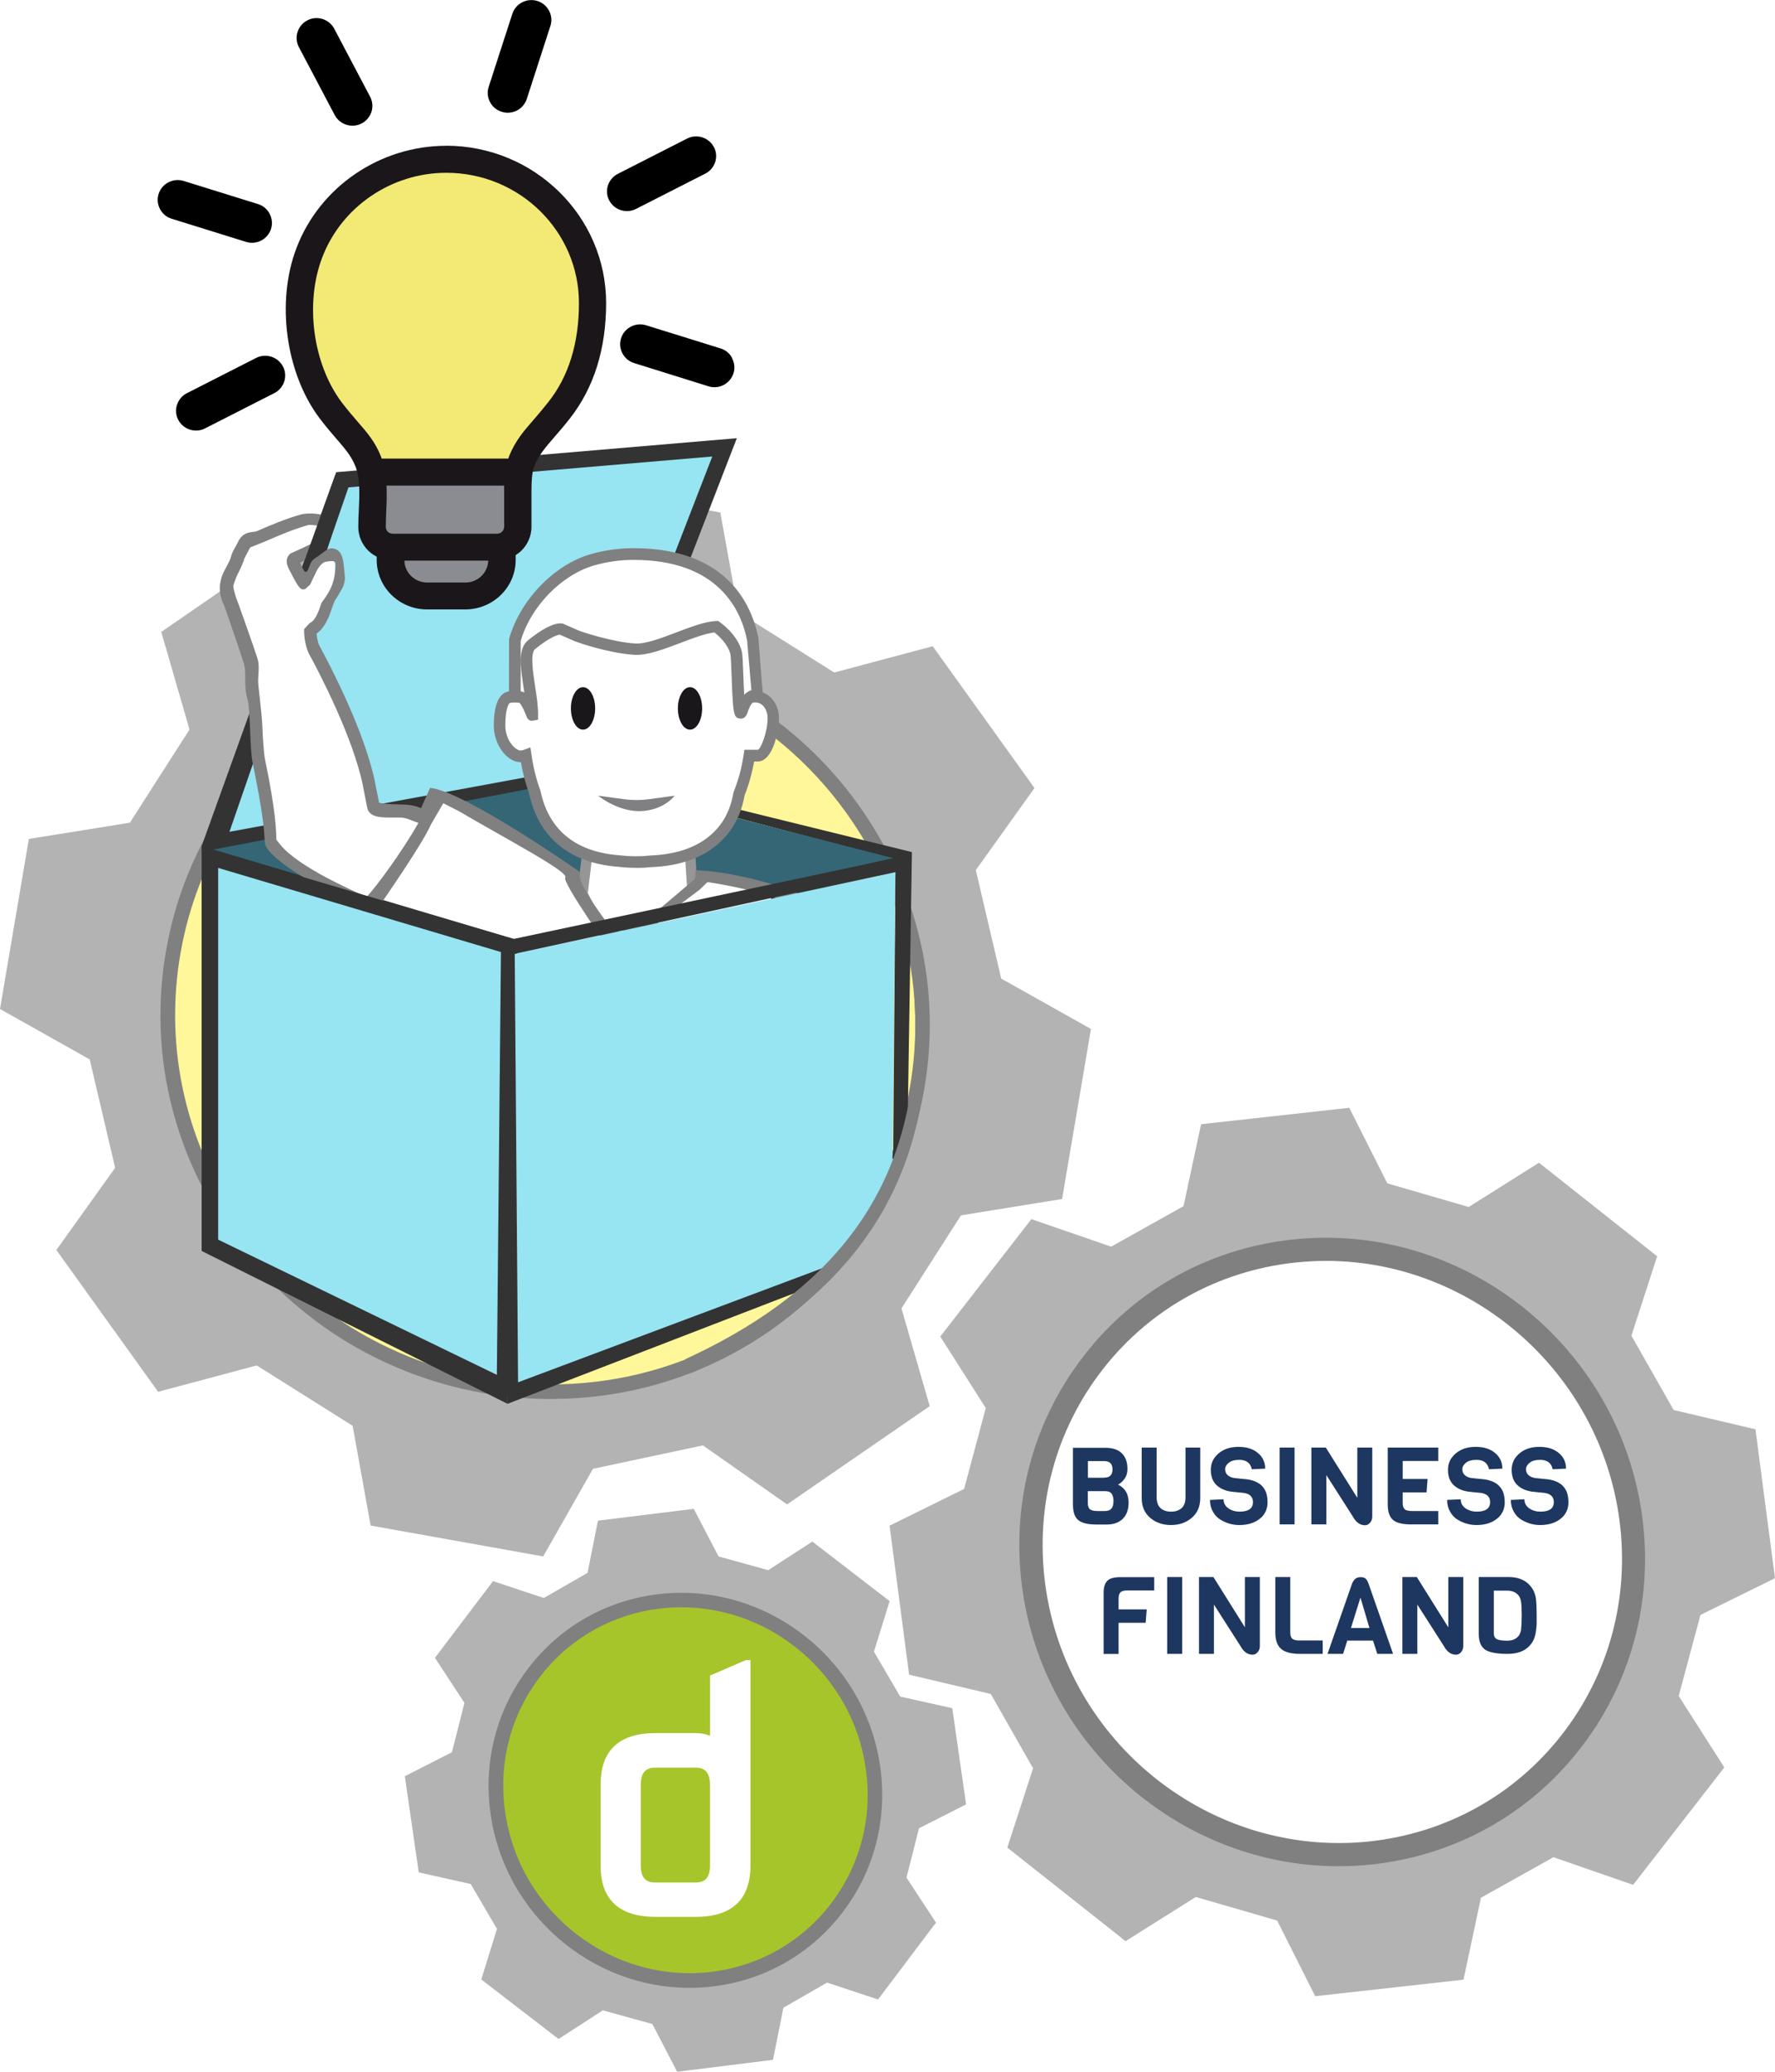 <svg width="144" height="168" fill="none" xmlns="http://www.w3.org/2000/svg">
  <g clip-path="url(#clip0_116_686)">
    <path d="m74.558 148.252 3.818-1.935-1.12-7.799-4.225-.942-2.13-3.641 1.273-4.099-6.27-4.829-3.58 2.317-4.03-1.112-2.011-3.861-7.771.959-.848 4.235-3.546 2.036-4.123-1.366-4.709 6.221 2.393 3.649-1.018 4.006-3.818 1.943 1.128 7.799 4.217.942 2.13 3.641-1.273 4.099 6.27 4.829 3.589-2.326 4.021 1.112 2.011 3.87 7.771-.967.848-4.227 3.546-2.036 4.132 1.366 4.7-6.229-2.393-3.65 1.018-4.005Z" fill="#B3B3B3"/>
    <path d="M70.817 143.287c1.222 8.453-4.607 16.15-13.006 17.194-8.399 1.044-16.196-4.973-17.418-13.426-1.222-8.453 4.607-16.15 13.006-17.194 8.399-1.044 16.196 4.973 17.418 13.426Z" fill="#A6C52B"/>
    <path d="M55.927 161.194c-7.933 0-14.949-5.949-16.12-14.046-.619-4.277.467-8.495 3.054-11.872 2.554-3.344 6.27-5.474 10.461-5.992 8.713-1.078 16.815 5.169 18.079 13.927.619 4.277-.467 8.495-3.054 11.872-2.554 3.344-6.27 5.474-10.461 5.992-.653.085-1.315.119-1.96.119Zm-.636-30.857c-.602 0-1.205.034-1.816.11-3.877.484-7.313 2.444-9.672 5.533-2.393 3.132-3.394 7.036-2.817 10.99 1.171 8.13 8.705 13.918 16.756 12.925 3.877-.483 7.313-2.444 9.672-5.533 2.393-3.131 3.394-7.035 2.817-10.99-1.086-7.511-7.593-13.035-14.94-13.035Z" fill="#808080"/>
    <path d="M57.599 135.879v4.879c-.314-.144-.713-.22-1.188-.22h-3.232c-2.953 0-4.454 1.408-4.454 4.167v6.577c0 2.758 1.502 4.158 4.454 4.158h3.249c2.952 0 4.454-1.4 4.454-4.158v-16.668h-.365l-2.91 1.256-.008.009Zm-5.617 8.834c0-1.231.679-1.375 1.188-1.375h3.249c.5 0 1.179.144 1.179 1.375v6.577c0 1.222-.679 1.366-1.179 1.366h-3.249c-.509 0-1.188-.144-1.188-1.366v-6.577Z" fill="white"/>
    <path d="M49.734 154.303h-.009v.017l.025-.009h-.017v-.008Z" fill="#433531"/>
    <path d="m137.951 130.956 6.049-2.979-1.586-12.076-6.635-1.561-3.428-6.026 2.088-6.441-9.587-7.587-5.702 3.59-6.6-1.918-3.089-6.127-12.021 1.332-1.425 6.645-5.871 3.284-6.473-2.232-7.39 9.522 3.691 5.796-1.756 6.56-6.049 2.979 1.587 12.085 6.626 1.562 3.428 6.025-2.087 6.433 9.595 7.587 5.693-3.582 6.6 1.91 3.089 6.136 12.03-1.341 1.417-6.645 5.879-3.284 6.465 2.24 7.398-9.522-3.699-5.796 1.765-6.569Z" fill="#B3B3B3"/>
    <path d="M132.309 123.157c1.765 13.477-7.644 25.595-21.032 27.089-13.379 1.485-25.664-8.232-27.428-21.7-1.765-13.477 7.644-25.596 21.032-27.089 13.38-1.485 25.665 8.232 27.429 21.7Z" fill="white"/>
    <path d="M108.588 151.332c-12.752 0-23.968-9.657-25.673-22.667-.891-6.806.916-13.494 5.09-18.823 4.123-5.271 10.079-8.572 16.765-9.319 13.854-1.544 26.64 8.563 28.464 22.515.891 6.815-.916 13.494-5.09 18.823-4.124 5.271-10.08 8.572-16.765 9.319-.933.101-1.875.152-2.8.152h.009Zm-1.01-49.086c-.857 0-1.722.051-2.587.144-6.177.688-11.683 3.743-15.492 8.606-3.86 4.93-5.532 11.117-4.709 17.423 1.697 12.95 13.524 22.302 26.394 20.894 6.176-.688 11.682-3.743 15.492-8.606 3.86-4.93 5.531-11.117 4.708-17.423-1.586-12.068-11.988-21.038-23.806-21.038Z" fill="#808080"/>
    <path d="m81.226 79.358-2.062-8.801 4.76-6.654-8.255-11.499-7.992 2.13-7.78-4.888-1.459-8.088-13.999-2.503-4.038 7.103-8.925 1.901-6.821-4.786-11.572 7.969 2.291 7.918-4.836 7.553-8.196 1.315L0 81.819l7.279 4.09 2.062 8.792-4.768 6.662 8.255 11.499 8.001-2.139 7.78 4.897 1.459 8.088 13.999 2.503 4.038-7.103 8.917-1.901 6.83 4.786 11.572-7.969-2.291-7.926 4.827-7.545 8.204-1.324 2.342-13.791-7.279-4.082Z" fill="#B3B3B3"/>
    <path d="M69.137 65.576c9.825 13.689 6.643 32.47-7.118 41.932-13.753 9.471-32.876 6.051-42.7-7.638-9.825-13.689-6.643-32.469 7.118-41.932 13.761-9.463 32.876-6.051 42.7 7.638Z" fill="#FFF799"/>
    <path d="M44.737 113.448c-9.901 0-19.717-4.625-25.902-13.23-4.878-6.798-6.779-15.013-5.362-23.134 1.4-8.02 5.88-14.996 12.624-19.638 13.999-9.641 33.521-6.144 43.515 7.782 4.878 6.789 6.779 15.004 5.362 23.126-1.4 8.02-5.879 14.995-12.624 19.638-5.345 3.683-11.496 5.448-17.621 5.448l.009.008ZM43.727 53.185c-5.888 0-11.81 1.697-16.951 5.236-6.482 4.464-10.783 11.16-12.132 18.866-1.357 7.808.475 15.7 5.158 22.235 9.621 13.409 28.413 16.769 41.886 7.502 6.482-4.464 10.792-11.16 12.132-18.866 1.357-7.808-.475-15.7-5.158-22.235-5.947-8.291-15.399-12.738-24.935-12.738Z" fill="#808080"/>
    <path d="m59.957 65.635-.144.696 12.183 3.199-31.043 6.764.212 37.545L67.355 103.74l.577-.764c2.002-2.979 4.641-7.57 5.642-10.456l.042-.433.365-22.99-14.033-3.454.008-.009ZM72.454 93.242l-.051.73c-.95 2.707-2.079 5.584-3.903 8.35l-25.953 6.484-.237-31.459 30.339-6.611-.187 22.506h-.008Z" fill="#333333"/>
    <path d="m72.463 69.59-24.918-6.399v12l24.918-5.601Z" fill="#346675"/>
    <path d="m17.613 68.3 10.164-29.398 31.009-2.631-10.206 26.334-30.967 5.694Z" fill="#97E4F2"/>
    <path d="m16.357 68.614 10.919-30.323 32.502-2.758-10.715 27.658-.365.068-31.357 5.745-.984-.382v-.009ZM28.269 39.522l-9.655 27.929 29.482-5.423 9.689-25.01-29.508 2.503h-.009Z" fill="#333333"/>
    <path d="M47.299 63.123v12.357l-5.599 1.375-24.672-7.91L47.299 63.123Z" fill="#346675"/>
    <path d="m56.165 71.975-5.362 7.511-3.546-6.993.407-3.386h8.314l.187 2.869Z" fill="white"/>
    <path d="m50.743 80.3-3.928-7.731.467-3.887h9.086l.229 3.42-5.862 8.198h.009Zm-3.054-7.884 3.173 6.255 4.87-6.815-.153-2.325h-7.542l-.348 2.885Z" fill="#969696"/>
    <path d="M23.688 69.395c3.724 3.513 15.526 9.132 21.1 9.132 5.574 0 27.675-6.127 12.607-7.001 0 0-6.889 4.133-8.238 4.082-3.003-7.859-13.642-10.701-13.642-10.701l-1.12 1.757c-6.075-2.139-8.204-3.064-10.707 2.733Z" fill="white"/>
    <path d="m33.724 66.501 1.171-2.614c2.893.314 12.166 6.832 12.166 6.832-.526.849 3.343 5.61 3.343 5.61l5.871-4.965c.187-.042.153-.798.153-.798 3.741.144 8.654 1.723 10.088 2.784l.399.288-.348.348c-4.021 4.09-32.604 7.74-38.39 7.74-5.489 0 3.182-9.81 5.633-14.478m3.368-1.494-1.671-.849c-1.629 3.98-12.107 14.368-7.517 14.368s33.283-.085 36.965-3.157c.594-.492 1.527-.823 2.062-1.341-2.596-1.782-6.066-2.69-9.621-3.25l-.594.586-7.05 5.313s-4.183-5.89-3.894-6.263c.339-.45-4.819-3.14-8.671-5.406h-.009Z" fill="#808080"/>
    <path d="m49.886 75.047-1.273 4.659s1.875.195 3.08.195c1.205 0 2.8-.246 2.8-.246l-1.476-4.583-3.131-.025Z" fill="white"/>
    <path d="M51.693 80.334c-1.222 0-3.046-.187-3.122-.195l-.509-.051 1.493-5.465 3.784.025 1.722 5.364-.501.076c-.068.009-1.637.246-2.868.246Zm-2.52-1.001c.636.059 1.731.144 2.52.144.789 0 1.671-.102 2.223-.17l-1.222-3.802-2.469-.017-1.052 3.844Z" fill="#808080"/>
    <path d="M61.45 56.52c-.492-6.153-4.717-10.965-9.85-10.965-5.133 0-9.366 4.829-9.85 10.999-.093-.025-.195-.042-.297-.042-.772 0-.916 1.383-.916 2.334 0 1.341.933 2.486 1.714 2.486.144 0 .28-.025.407-.076.161 1.086.407 2.079.738 2.962.187.951.628 2.274 1.663 3.386 1.213 1.315 2.97 2.054 5.226 2.215.424.051.874.076 1.323.076.39 0 .764-.017 1.128-.059 2.486-.085 4.403-.832 5.701-2.24.984-1.061 1.374-2.308 1.527-3.242.373-.916.653-1.952.832-3.089h.687c.772 0 1.256-2.079 1.256-3.038 0-.959-.568-1.646-1.29-1.714v.008Z" fill="white"/>
    <path d="M51.6 70.209c-.467 0-.925-.025-1.366-.076-2.325-.161-4.149-.942-5.413-2.308-1.077-1.163-1.536-2.546-1.731-3.505-.305-.815-.534-1.714-.696-2.673h-.153c-1.018 0-2.019-1.383-2.019-2.792 0-2.181.662-2.639 1.222-2.639h.017c.619-6.271 4.929-10.956 10.13-10.956 5.201 0 9.536 4.718 10.13 11.015.763.212 1.306 1.01 1.306 1.969 0 .704-.39 3.335-1.561 3.335h-.424c-.17 1.027-.441 1.994-.797 2.869-.153.925-.56 2.249-1.595 3.369-1.349 1.46-3.343 2.249-5.913 2.334-.39.042-.772.059-1.154.059h.017Zm-8.696-9.352.051.373c.153 1.052.399 2.028.721 2.902l.017.042c.178.891.594 2.173 1.587 3.242 1.154 1.248 2.851 1.96 5.022 2.113.772.093 1.578.102 2.401.017h.017c2.401-.085 4.25-.806 5.489-2.139.95-1.027 1.315-2.249 1.451-3.089l.017-.068c.373-.908.645-1.926.806-3.021l.042-.255h.95c.39 0 .95-1.612.95-2.733 0-.738-.441-1.366-1.01-1.417l-.255-.025-.017-.246c-.492-6.093-4.59-10.685-9.545-10.685-4.955 0-9.069 4.608-9.545 10.719l-.076.195h-.297c-.076-.025-.153.043-.221.043-.373 0-.611.798-.611 2.037 0 1.239.848 2.19 1.408 2.19.102 0 .204-.017.297-.051l.356-.136-.009-.009Z" fill="#808083"/>
    <path d="M51.6 70.371c-.475 0-.942-.025-1.383-.076-2.367-.17-4.225-.959-5.515-2.359-1.103-1.197-1.569-2.605-1.773-3.59-.28-.764-.509-1.621-.67-2.538h-.017c-1.12 0-2.18-1.434-2.18-2.953 0-2.156.653-2.724 1.256-2.792.679-6.263 5.073-10.965 10.274-10.965 5.201 0 9.646 4.744 10.291 11.058.781.28 1.315 1.12 1.315 2.096 0 .772-.416 3.497-1.731 3.497h-.288c-.178.993-.441 1.918-.781 2.767-.144.908-.56 2.266-1.629 3.42-1.383 1.494-3.411 2.3-6.024 2.385-.382.043-.772.059-1.162.059l.017-.009Zm-9.061-8.919.025.153c.161.951.39 1.842.687 2.648.195.959.645 2.317 1.697 3.454 1.239 1.332 3.02 2.096 5.303 2.257.789.093 1.629.11 2.486.017 2.537-.085 4.48-.857 5.803-2.283 1.01-1.095 1.4-2.385 1.553-3.284.356-.9.619-1.85.797-2.869l.025-.136h.568c.976 0 1.4-2.402 1.4-3.166 0-.866-.492-1.612-1.188-1.808l-.11-.034v-.11c-.602-6.195-4.887-10.863-9.977-10.863-5.09 0-9.358 4.642-9.96 10.812l-.017.17-.17-.025c-.874 0-1.06 1.341-1.06 2.47 0 1.298.933 2.622 1.849 2.622h.136l.153-.017v-.008Zm9.044 8.317c-.441 0-.874-.025-1.298-.076-2.214-.153-3.937-.883-5.124-2.164-1.018-1.103-1.451-2.419-1.629-3.327v-.034c-.331-.874-.577-1.859-.738-2.928l-.025-.17-.161.059c-.119.042-.237.068-.356.068-.636 0-1.569-.993-1.569-2.359 0-.662.076-2.207.78-2.207 0 0 .025 0 .034-.017.051-.017.127-.051.229-.025h.144l.025-.068c.492-6.187 4.666-10.846 9.714-10.846 5.048 0 9.214 4.659 9.714 10.837v.11l.127.009c.653.068 1.162.764 1.162 1.587 0 1.095-.543 2.902-1.12 2.902h-.806l-.017.11c-.17 1.103-.441 2.139-.823 3.064v.042c-.153.849-.526 2.105-1.502 3.157-1.273 1.375-3.156 2.113-5.608 2.189-.382.043-.772.059-1.145.059l-.009.025Zm-8.552-9.14.085.569c.153 1.044.39 2.011.713 2.868l.017.059c.178.883.585 2.13 1.553 3.174 1.128 1.222 2.783 1.909 4.912 2.062.789.093 1.587.102 2.376.017 2.384-.085 4.2-.781 5.404-2.088.925-.993 1.273-2.181 1.408-3.004l.025-.085c.373-.916.645-1.918.806-3.004l.059-.399h1.095c.229-.042.789-1.417.789-2.571 0-.653-.382-1.205-.865-1.256l-.39-.043-.034-.39c-.484-6.008-4.513-10.532-9.383-10.532-4.87 0-8.908 4.54-9.383 10.566v.051l-.136.297H41.597c-.042.017-.093.034-.153.034-.187 0-.45.577-.45 1.875 0 1.188.806 2.028 1.239 2.028.076 0 .161-.017.238-.042l.543-.204.017.017Z" fill="#808080"/>
    <path d="M41.767 56.478s.492-.076.755.221c.416.467.662 1.383.67 1.282.042-1.782-1.027-4.914-.068-5.694 1.756-1.426 2.393-1.282 2.393-1.282l1.324.577s2.511.908 4.658 1.061c1.714.119 4.793-1.723 6.609-1.825 0 0 1.323.883 1.629 2.156.136.569.11 5.813.475 4.693.543-1.672 1.273-1.214 1.273-1.214l-.39-4.574c-.636-3.284-3.046-6.95-9.663-6.95-1.264 0-2.367.187-3.317.458-2.986.849-5.54 3.743-6.321 6.518v4.583l-.025-.008Z" fill="white"/>
    <path d="M43.167 58.15c-.11 0-.153-.102-.212-.255-.102-.255-.297-.781-.568-1.086-.195-.221-.602-.161-.602-.161l-.195.025v-4.82c.865-3.03 3.572-5.813 6.448-6.628 1.086-.305 2.214-.467 3.368-.467 7.364 0 9.316 4.438 9.825 7.086l.424 4.922-.28-.178s-.127-.068-.288 0c-.195.076-.475.331-.738 1.129-.025.076-.093.306-.28.272-.246-.034-.305-.314-.416-3.183-.025-.789-.059-1.612-.102-1.799-.255-1.061-1.281-1.859-1.51-2.02-.806.068-1.909.484-2.97.883-1.298.492-2.647 1.001-3.597.933-2.147-.144-4.675-1.061-4.7-1.069l-1.341-.577s-.619-.051-2.223 1.256c-.543.441-.314 1.969-.102 3.31.119.798.246 1.612.229 2.257v.136l-.144.034h-.034.009Zm14.974-7.511.042.034c.059.034 1.383.933 1.697 2.249.051.204.076.84.11 1.859.034.823.068 1.96.144 2.554.229-.586.518-.951.848-1.069.11-.042.212-.051.297-.042l-.373-4.337c-.492-2.529-2.376-6.798-9.502-6.798-1.137 0-2.206.144-3.275.45-2.766.781-5.37 3.462-6.202 6.382v4.379c.195 0 .501.051.704.28.127.144.238.323.331.501-.042-.424-.11-.874-.178-1.315-.246-1.57-.475-3.055.221-3.615 1.773-1.434 2.469-1.324 2.537-1.315l1.357.586s2.503.9 4.598 1.044c.865.059 2.189-.433 3.461-.917 1.162-.441 2.257-.857 3.122-.908h.059Z" fill="#808080"/>
    <path d="M43.167 58.286c-.204 0-.28-.187-.339-.348-.093-.246-.288-.764-.543-1.052-.119-.136-.747-.093-.832-.076v-4.956l.017-.043c.865-3.072 3.606-5.898 6.524-6.721 1.095-.314 2.24-.467 3.402-.467 7.466 0 9.443 4.506 9.96 7.188v.034l.382 5.041-.272-.093c-.085-.025-.17-.034-.263-.017-.059.009-.127.025-.178.042-.11.042-.297.11-.56.925-.085.263-.229.39-.433.365-.365-.051-.424-.255-.534-3.31-.025-.747-.059-1.604-.102-1.774-.229-.959-1.137-1.706-1.417-1.909-.781.076-1.849.484-2.876.874-1.315.501-2.672 1.018-3.665.951-2.163-.153-4.632-1.035-4.743-1.078l-1.298-.56c-.127 0-.755.102-2.121 1.214-.484.399-.255 1.884-.051 3.191.127.798.255 1.629.237 2.283v.246l-.255.051h-.059.017Zm15.017-7.782.085.059c.059.042 1.425.968 1.756 2.334.051.212.076.823.119 1.884.025.586.051 1.417.093 2.037.204-.356.441-.577.713-.679.068-.025.127-.034.187-.043l-.356-4.184c-.484-2.504-2.35-6.687-9.358-6.687-1.12 0-2.18.144-3.232.45-2.715.772-5.277 3.403-6.1 6.272v4.235c.212.025.475.102.67.323 0 0 0 .009.009.017-.034-.238-.068-.484-.11-.721-.246-1.612-.484-3.131.272-3.743 1.782-1.451 2.528-1.375 2.655-1.341l.051.017 1.323.577s2.477.891 4.556 1.035c.857.059 2.147-.433 3.402-.908 1.171-.45 2.282-.866 3.165-.916h.102v-.017Z" fill="#808083"/>
    <path d="M43.167 58.456c-.322 0-.424-.28-.492-.45-.085-.221-.28-.73-.518-1.001-.076-.051-.534-.043-.679-.025l-.204.034.017-.297v-.238l.009-4.668c.891-3.166 3.682-6.042 6.652-6.883 1.111-.314 2.274-.475 3.453-.475 7.585 0 9.595 4.591 10.13 7.324v.051l.407 5.296-.509-.17c-.059-.017-.119-.025-.178-.017-.051.009-.11.025-.144.034-.068.025-.229.093-.467.823-.153.458-.45.501-.611.475-.518-.068-.569-.331-.679-3.463-.025-.628-.059-1.587-.093-1.74-.204-.857-.993-1.536-1.306-1.782-.755.093-1.773.475-2.766.857-1.349.509-2.698 1.027-3.741.959-2.112-.144-4.513-.984-4.777-1.086l-1.264-.552c-.153.025-.763.17-1.994 1.171-.416.331-.17 1.893 0 3.038.127.815.255 1.646.237 2.308v.382l-.39.076c-.034 0-.068.009-.093.009v.009Zm-1.374-1.825c.229 0 .509.025.619.153.272.314.475.84.577 1.103.076.187.11.263.221.238l.119-.025v-.11c.017-.636-.102-1.451-.229-2.232-.221-1.434-.45-2.902.11-3.361 1.383-1.129 2.053-1.239 2.223-1.256h.042l1.332.577c.255.093 2.613.917 4.683 1.061.959.068 2.282-.441 3.572-.925 1.06-.407 2.138-.815 2.944-.891h.068l.051.034c.288.212 1.239.993 1.485 2.003.042.178.068.857.102 1.808.102 2.826.17 3.115.39 3.149.051 0 .161.025.246-.246.263-.815.467-.95.653-1.027.051-.025.136-.043.204-.051.11-.025.229-.017.348.025h.034l-.356-4.778c-.509-2.648-2.46-7.069-9.808-7.069-1.145 0-2.274.153-3.36.467-2.868.815-5.566 3.59-6.414 6.611v4.617l-.009.153h.17l-.017-.025Zm18.309.738-.034-.543c-.042-.611-.076-1.417-.093-2.011-.034-.984-.059-1.68-.11-1.884-.305-1.298-1.629-2.198-1.68-2.232l-.042-.025h-.051c-.865.051-1.96.475-3.122.916-1.273.484-2.571.985-3.47.917-1.934-.136-4.166-.891-4.59-1.035l-1.383-.594s-.704-.153-2.503 1.315c-.679.552-.45 2.02-.212 3.581.034.246.076.484.11.73l.085.577-.373-.45c-.178-.204-.407-.263-.577-.28l-.144-.017v-4.43c.848-2.919 3.462-5.601 6.227-6.382 1.077-.305 2.147-.45 3.283-.45 7.135 0 9.027 4.277 9.528 6.823l.373 4.354-.161.017c-.051 0-.102.017-.153.034-.229.085-.441.28-.628.603l-.272.467h-.009Zm-1.875-7.035.136.093c.059.042 1.485 1.01 1.824 2.427.051.229.076.815.119 1.918.017.467.034 1.052.068 1.57.161-.17.331-.288.526-.356.017 0 .043-.017.059-.017l-.348-4.031c-.475-2.427-2.299-6.535-9.197-6.535-1.103 0-2.147.144-3.19.441-2.655.755-5.167 3.327-5.981 6.136v4.074c.102.025.204.059.297.102l-.051-.323c-.255-1.663-.492-3.225.331-3.895 1.799-1.468 2.596-1.417 2.8-1.375l.068.017 1.341.586c.255.085 2.571.883 4.497 1.018.823.051 2.087-.424 3.317-.891 1.196-.45 2.308-.883 3.224-.933h.161v-.025Z" fill="#808080"/>
    <path d="M47.299 59.168c.543 0 .984-.771.984-1.723 0-.952-.441-1.723-.984-1.723s-.984.771-.984 1.723c0 .951.441 1.723.984 1.723ZM55.978 59.168c.543 0 .984-.771.984-1.723 0-.952-.441-1.723-.984-1.723s-.984.771-.984 1.723c0 .951.441 1.723.984 1.723Z" fill="#1A171B"/>
    <path d="m48.529 64.523 2.13.289c.645.085 1.306.085 1.951 0l2.121-.289s-.84 1.163-2.715 1.248c-1.867.085-3.495-1.248-3.495-1.248h.009Z" fill="#808083"/>
    <path d="M40.308 111.496 17.028 100.99V69.496l24.281 7.222-1.001 34.778Z" fill="#97E4F2"/>
    <path d="m41.165 113.83-24.807-12.39V68.605l25.613 7.621-.806 37.604Zm-23.467-13.307 22.61 10.965.331-34.286-22.941-6.823v30.144Z" fill="#333333"/>
    <path d="m68.237 102.883-1.077-.213-25.13 9.421-.272-34.744 30.882-6.62-.238 23.236.662.127c-1.095 3.131-2.969 6.025-4.827 8.783v.009Z" fill="#97E4F2"/>
    <path d="M25.275 52.642s-.314-.645-.288-1.621c1.01-.407 1.247-2.003 1.57-2.631.187-.263.348-.552.509-.84.085-.11.144-.238.17-.373.051-.144.068-.297.034-.45-.042-.272-.059-1.392-.288-1.544-.246-.17-.713.535-1.018.586-.221.042-.373 1.01-.73 1.197-.017.025-.543.102-.568.127 0 0-.102.051-.144.068-.204.043-1.171-1.595-.823-1.893 0 0 2.053-1.112 2.053-1.129.424-.636.297-.798.577-1.57-.297-.238-1.281-.339-1.79-.187-1.171.34-2.274.798-3.385 1.29-.619.272-.984-.043-1.264.611-.11.246-.433.738-.492.993-.059.263-.178.509-.297.747-.229.45-.518.866-.569 1.366-.102.339.034 1.112.238 1.409.051.11 1.51 4.345 1.654 4.854.272.993-.009 1.833.28 2.826.288.984.212 4.167.433 5.228 1.425 6.891.747 6.356 1.179 6.866 1.883 2.224 7.322 4.948 7.517 4.905.789-.144 4.548-6.815 4.548-6.815-.127-1.298-4.089-.246-4.301-1.341-.144-.781-.28-1.409-.348-1.757-.738-3.624-3.131-8.47-4.471-10.922h.017Z" fill="white"/>
    <path d="M29.839 73.468c-.984 0-6.372-2.529-8.034-4.489-.297-.348-.322-.56-.339-.993-.034-.586-.11-1.969-.976-6.17-.11-.535-.153-1.485-.195-2.487-.042-1.044-.093-2.232-.229-2.69-.17-.594-.17-1.137-.17-1.613 0-.424 0-.815-.11-1.222-.119-.424-1.417-4.209-1.612-4.736-.28-.467-.424-1.315-.297-1.825.068-.484.28-.891.475-1.248.051-.093.102-.187.153-.288.102-.204.204-.416.246-.594.059-.255.212-.535.373-.815.059-.11.127-.221.161-.297.331-.764.882-.823 1.213-.866.144-.017.255-.025.39-.085 1.069-.467 2.231-.959 3.47-1.315.67-.195 1.892-.102 2.401.305l.365.288-.153.433c-.093.255-.136.441-.17.594-.068.289-.127.56-.373.959-.017.042-.042.085-.085.127 0 .009-.008.017-.017.025-.212.204-.73.501-1.968 1.171.076.221.229.526.373.738.034 0 .076-.017.11-.017.025 0 .051-.009.076-.017.051-.093.119-.263.161-.365.144-.356.305-.755.713-.866.051-.034.136-.11.195-.161.263-.238.823-.73 1.4-.331.407.28.484.874.551 1.74.008.11.017.204.025.255.042.229.025.475-.051.713-.042.204-.127.39-.255.56l-.025.051c-.144.255-.288.518-.467.764-.059.127-.127.322-.204.535-.238.704-.551 1.621-1.273 2.139.034.535.178.891.212.959.865 1.587 3.682 6.976 4.522 11.084l.034.178c.068.348.178.874.297 1.485.246.11.984.136 1.434.144 1.23.042 1.29.017 2.494.518l.662-1.315.747.492-1.111 1.909c-.755 1.706-3.92 6.212-4.081 6.467-.178.28-1.001.136-1.018.136l-.042.034Zm-7.424-5.38s.365.467.382.475c1.519 1.791 5.795 3.649 6.949 4.167.67-.704 2.749-3.454 4.2-6-.339-.102-.967-.416-1.391-.433-1.162-.042-2.579.204-2.774-.84-.119-.653-.238-1.197-.305-1.562l-.034-.187c-.806-3.946-3.572-9.225-4.403-10.744 0 0-.399-.84-.365-1.952l.458-.492c.458-.187.738-.993.933-1.579.102-.289 1.018-1.103 1.12-2.656.042-.67.187-.9-.713-.738-.67.051-1.128 1.604-1.332 1.884-.068.034-.339.314-.373.331l-.102.025c-.229.042-.399 0-1.06-1.324-.161-.323-.662-1.044-.042-1.579 0 0 1.4-.628 1.714-.798.127-.221.305-.772.356-1.002 0-.034.365-.399.373-.433-.263-.025-.84-.127-1.035-.068-1.162.34-2.274.806-3.309 1.256-.322.144-1.332.543-1.366.552 0 .017-.458.849-.484.933-.076.34-.467 1.112-.526 1.222-.161.305-.356.933-.356.933-.042.17.212.951.212.951.102.221 1.646 4.6 1.765 5.024.161.577.034 1.298.034 1.765 0 .433.297 2.521.348 3.751.034.908.119 2.181.212 2.614.891 4.294.882 5.678.916 6.297 0 .085 0 .144.009.195l-.009.009Z" fill="#808080"/>
    <path d="m26.53 44.572-2.028 1.451 2.706-7.528 1.145.399-1.824 5.678ZM41.75 77.347l-.39-.051-24.689-7.392V68.792l.679-.314v.518l24.307 7.146 31.985-6.781v1.052l-31.892 6.934Z" fill="#333333"/>
    <path d="M29.881 37.392c.136.34.212.704.272 1.078-.017-.11 9.706-.144 10.783.017.102.017 1.128.153 1.128.195.034-.441.11-.883.28-1.298.628-1.553 1.587-2.283 3.029-4.116 2.715-3.446 2.715-7.519 2.715-8.699 0-6.441-5.319-11.661-11.869-11.661-5.082 0-9.409 3.14-11.097 7.553-1.519 3.963-.874 9.361 1.731 12.806 1.408 1.867 2.401 2.571 3.029 4.116v.009Z" fill="#F2EA75"/>
    <path d="M40.673 44.317v1.086c0 1.613-1.332 2.919-2.97 2.919h-3.097c-1.646 0-2.97-1.307-2.97-2.919v-1.052h-.467s-1.162-.73-1.162-1.723v-4.354h11.81v4.973c0 .586-.763 1.061-.763 1.061h-.382v.008Z" fill="#8A8C91"/>
    <path d="M36.202 11.822c-5.37 0-10.249 3.318-12.141 8.266-1.68 4.362-.891 10.184 1.875 13.842.5.662.95 1.18 1.374 1.672.679.789 1.179 1.358 1.519 2.198.399.968.339 2.291.28 3.59-.025.458-.042.908-.042 1.332 0 .73.288 1.417.814 1.935.221.212.45.365.679.484v.263c0 2.215 1.833 4.014 4.089 4.014h3.097c2.257 0 4.089-1.799 4.089-4.014v-.39c.153-.102.314-.212.458-.356.526-.518.823-1.205.823-1.935v-2.962c.009-.721.017-1.409.237-1.969.365-.9.865-1.477 1.629-2.359.348-.399.772-.891 1.247-1.494 1.951-2.487 2.944-5.635 2.944-9.369 0-7.035-5.829-12.755-12.989-12.755l.017.009Zm4.7 27.955v2.953c-.008.153-.068.288-.178.39-.161.161-.373.161-.399.161h-8.467s-.237 0-.399-.161c-.102-.102-.161-.238-.161-.39 0-.39.017-.815.034-1.239.034-.679.059-1.392.025-2.113h9.544v.399Zm-9.935-2.588c-.025-.068-.042-.136-.068-.195-.475-1.18-1.128-1.935-1.917-2.834-.373-.433-.789-.917-1.256-1.528-2.342-3.106-3.012-8.054-1.578-11.771 1.569-4.099 5.608-6.849 10.062-6.849 5.93 0 10.758 4.736 10.758 10.566 0 3.242-.831 5.941-2.486 8.028-.424.535-.797.976-1.179 1.417-.84.967-1.502 1.731-2.002 2.97-.025.068-.042.136-.059.195H30.967Zm6.787 10.048h-3.097c-1.01 0-1.824-.789-1.85-1.774h6.804c-.034.984-.848 1.774-1.85 1.774h-.008Z" fill="#1A161A"/>
    <path d="M22.95 29.712c-.407-.781-1.383-1.086-2.172-.687l-5.616 2.86c-.39.195-.67.535-.806.951-.127.407-.093.84.11 1.222.28.526.831.857 1.434.857.255 0 .517-.059.738-.178l5.617-2.86c.39-.195.67-.535.806-.942.127-.407.093-.849-.11-1.222ZM21.881 17.346c-.195-.382-.534-.67-.95-.798l-6.032-1.875c-.848-.263-1.756.204-2.028 1.044-.136.407-.093.84.102 1.222.195.382.534.67.95.798l6.032 1.875c.161.051.322.076.484.076.704 0 1.323-.45 1.544-1.112.136-.407.093-.84-.102-1.222v-.009ZM30.025 7.842l-2.91-5.516c-.416-.781-1.391-1.086-2.172-.679-.39.195-.67.535-.806.951-.127.407-.093.84.11 1.222l2.91 5.516c.28.526.831.857 1.434.857.255 0 .509-.059.738-.178.39-.195.67-.535.806-.942.127-.407.093-.849-.11-1.231ZM44.542.874c-.195-.382-.534-.67-.959-.798-.848-.255-1.748.212-2.019 1.044L39.646 7.044c-.136.407-.093.84.102 1.222.195.382.534.67.959.798.153.051.322.076.484.076.704 0 1.323-.45 1.544-1.112l1.917-5.924c.136-.407.093-.84-.102-1.222l-.009-.008ZM57.912 11.924c-.407-.781-1.383-1.086-2.172-.687l-5.616 2.86c-.39.195-.67.535-.806.942-.127.407-.093.849.11 1.222.28.526.831.857 1.434.857.255 0 .509-.059.738-.178l5.617-2.86c.39-.195.67-.535.806-.942.127-.407.093-.849-.11-1.222v.009ZM59.406 29.049c-.195-.382-.534-.67-.959-.798l-6.032-1.875c-.84-.263-1.756.204-2.028 1.044-.136.407-.093.84.102 1.222.204.382.534.67.95.798l6.032 1.884c.161.051.322.076.484.076.704 0 1.323-.45 1.544-1.112.136-.407.093-.84-.102-1.222l.009-.017Z" fill="black"/>
    <path d="m56.131 111.327-.517-1.12c14.508-6.662 20.302-17.05 18.241-32.708l.967-.127c2.112 16.048-3.835 27.132-18.699 33.955h.009Z" fill="#808080"/>
    <path d="M91.56 121.825c0 .577-.153 1.018-.467 1.332-.314.305-.747.467-1.307.467h-.84c-.687 0-1.179-.119-1.468-.357-.288-.237-.433-.653-.433-1.239v-4.625h2.63c.594 0 1.044.153 1.341.45.297.297.45.713.45 1.256 0 .314-.076.585-.238.806-.161.221-.339.382-.526.475.569.272.857.756.857 1.452v-.017Zm-1.977-2.003c.45 0 .67-.221.67-.671 0-.449-.221-.67-.67-.67h-1.323v1.349h1.323v-.008Zm.755 1.943c0-.28-.051-.492-.153-.636-.102-.145-.28-.212-.534-.212h-1.4v.975c0 .238.059.408.178.501.119.094.314.136.594.136h.628c.458 0 .679-.255.679-.772l.009.008ZM97.372 117.386v4.091c0 .678-.229 1.213-.687 1.603-.458.391-1.018.586-1.688.586-.67 0-1.23-.195-1.688-.586-.458-.39-.687-.925-.687-1.603v-4.091h1.213v4.048c0 .382.11.671.322.866.212.186.492.28.848.28.356 0 .636-.094.848-.28.212-.187.322-.476.322-.866v-4.048h1.205-.009ZM102.835 121.782c0 .586-.212 1.052-.644 1.383-.433.34-.985.501-1.655.501-.534 0-1.043-.144-1.535-.441-.246-.153-.45-.365-.602-.645-.161-.28-.238-.594-.238-.951l1.103-.051c0 .314.136.561.399.739.263.178.569.263.891.263.73 0 1.095-.255 1.095-.772 0-.425-.246-.671-.747-.747l-1.018-.102c-.509-.076-.908-.255-1.205-.543-.297-.289-.45-.696-.45-1.231 0-.534.212-.976.636-1.332.424-.357.959-.526 1.612-.526.653 0 1.171.161 1.569.492.399.331.594.755.594 1.273l-1.086.051c-.102-.509-.441-.764-1.026-.764-.357 0-.637.076-.832.229-.195.153-.305.331-.305.535 0 .203.076.373.221.492.144.119.331.195.543.221l1.002.101c1.111.153 1.671.756 1.671 1.8l.008.025ZM105.024 123.615h-1.213v-6.229h1.213v6.229ZM111.328 117.386v5.601c0 .195-.06.357-.178.492-.119.136-.255.204-.408.204-.398 0-.729-.229-.984-.696l-2.155-3.369v3.997h-1.213v-6.229h1.171l2.554 4.074v-4.074h1.213ZM116.69 123.615h-2.206c-.696 0-1.188-.119-1.476-.365-.289-.246-.425-.67-.425-1.281v-4.583h4.098v1.086h-2.884v1.46h2.019l-.085 1.086h-1.934v.866c0 .246.059.416.169.509.111.093.314.136.603.136h2.112v1.086h.009ZM122.077 121.782c0 .586-.212 1.052-.645 1.383-.432.34-.984.501-1.654.501-.535 0-1.044-.144-1.536-.441-.246-.153-.449-.365-.602-.645-.161-.28-.238-.594-.238-.951l1.103-.051c0 .314.136.561.399.739.263.178.568.263.891.263.729 0 1.094-.255 1.094-.772 0-.425-.246-.671-.746-.747l-1.018-.102c-.509-.076-.908-.255-1.205-.543-.297-.289-.45-.696-.45-1.231 0-.534.212-.976.637-1.332.424-.357.958-.526 1.611-.526.654 0 1.171.161 1.57.492.399.331.594.755.594 1.273l-1.086.051c-.102-.509-.441-.764-1.027-.764-.356 0-.636.076-.831.229-.195.153-.305.331-.305.535 0 .203.076.373.22.492.144.119.331.195.543.221l1.001.101c1.112.153 1.672.756 1.672 1.8l.008.025ZM127.244 121.782c0 .586-.212 1.052-.645 1.383-.432.34-.984.501-1.654.501-.535 0-1.044-.144-1.536-.441-.246-.153-.449-.365-.602-.645-.161-.28-.238-.594-.238-.951l1.103-.051c0 .314.136.561.399.739.263.178.568.263.891.263.729 0 1.094-.255 1.094-.772 0-.425-.246-.671-.746-.747l-1.018-.102c-.509-.076-.908-.255-1.205-.543-.297-.289-.45-.696-.45-1.231 0-.534.212-.976.637-1.332.424-.357.958-.526 1.611-.526.654 0 1.171.161 1.57.492.399.331.594.755.594 1.273l-1.086.051c-.102-.509-.441-.764-1.027-.764-.356 0-.636.076-.831.229-.195.153-.305.331-.305.535 0 .203.076.373.22.492.144.119.331.195.543.221l1.001.101c1.112.153 1.672.756 1.672 1.8l.008.025ZM93.63 128.97h-2.197c-.255 0-.433.051-.534.153-.102.102-.153.271-.153.518v.865h2.282l-.085 1.086h-2.197v2.529h-1.213v-4.956c0-.458.102-.789.305-.984.204-.195.543-.289 1.035-.289h2.766v1.087l-.009-.009ZM95.904 134.113h-1.213v-6.229h1.213v6.229ZM102.207 127.884v5.601c0 .195-.059.357-.178.492-.119.136-.254.204-.407.204-.399 0-.73-.229-.984-.696l-2.155-3.369v3.997h-1.213v-6.229h1.171l2.554 4.074v-4.074h1.213ZM107.306 134.113h-1.858c-.696 0-1.205-.136-1.518-.407-.314-.272-.467-.713-.467-1.324v-4.498h1.213v4.498c0 .246.06.416.17.509.11.093.314.136.602.136h1.858v1.086ZM112.999 134.113h-1.264l-.348-1.078H109.3l-.339 1.078h-1.264l1.994-5.703c.084-.195.186-.331.296-.407.111-.077.238-.111.399-.111.161 0 .28.034.382.102.093.068.178.212.255.416l1.993 5.703h-.017Zm-1.9-2.096-.73-2.47-.772 2.47h1.502ZM118.709 127.884v5.601c0 .195-.06.357-.178.492-.119.136-.255.204-.408.204-.398 0-.729-.229-.984-.696l-2.155-3.369v3.997h-1.213v-6.229h1.171l2.553 4.074v-4.074h1.214ZM124.665 130.973v.671c-.017.424-.068.789-.153 1.077-.085.289-.238.56-.484.798-.399.399-.975.594-1.731.594-.89 0-1.501-.119-1.832-.356-.331-.238-.501-.662-.501-1.282v-4.591h2.427c.695 0 1.247.195 1.646.594.322.323.509.713.568 1.171.043.331.06.764.06 1.324Zm-1.265 1.12c.034-.237.051-.602.051-1.103s-.017-.866-.051-1.086c-.034-.221-.101-.408-.212-.535-.212-.254-.509-.382-.907-.382h-1.095v3.446c0 .229.076.39.238.484.161.084.441.127.848.127s.713-.127.925-.382c.11-.136.178-.323.212-.552l-.009-.017Z" fill="#1D3760"/>
  </g>
  <defs>
    <clipPath id="clip0_116_686">
      <path fill="white" d="M0 0h144v168H0z"/>
    </clipPath>
  </defs>
</svg>
